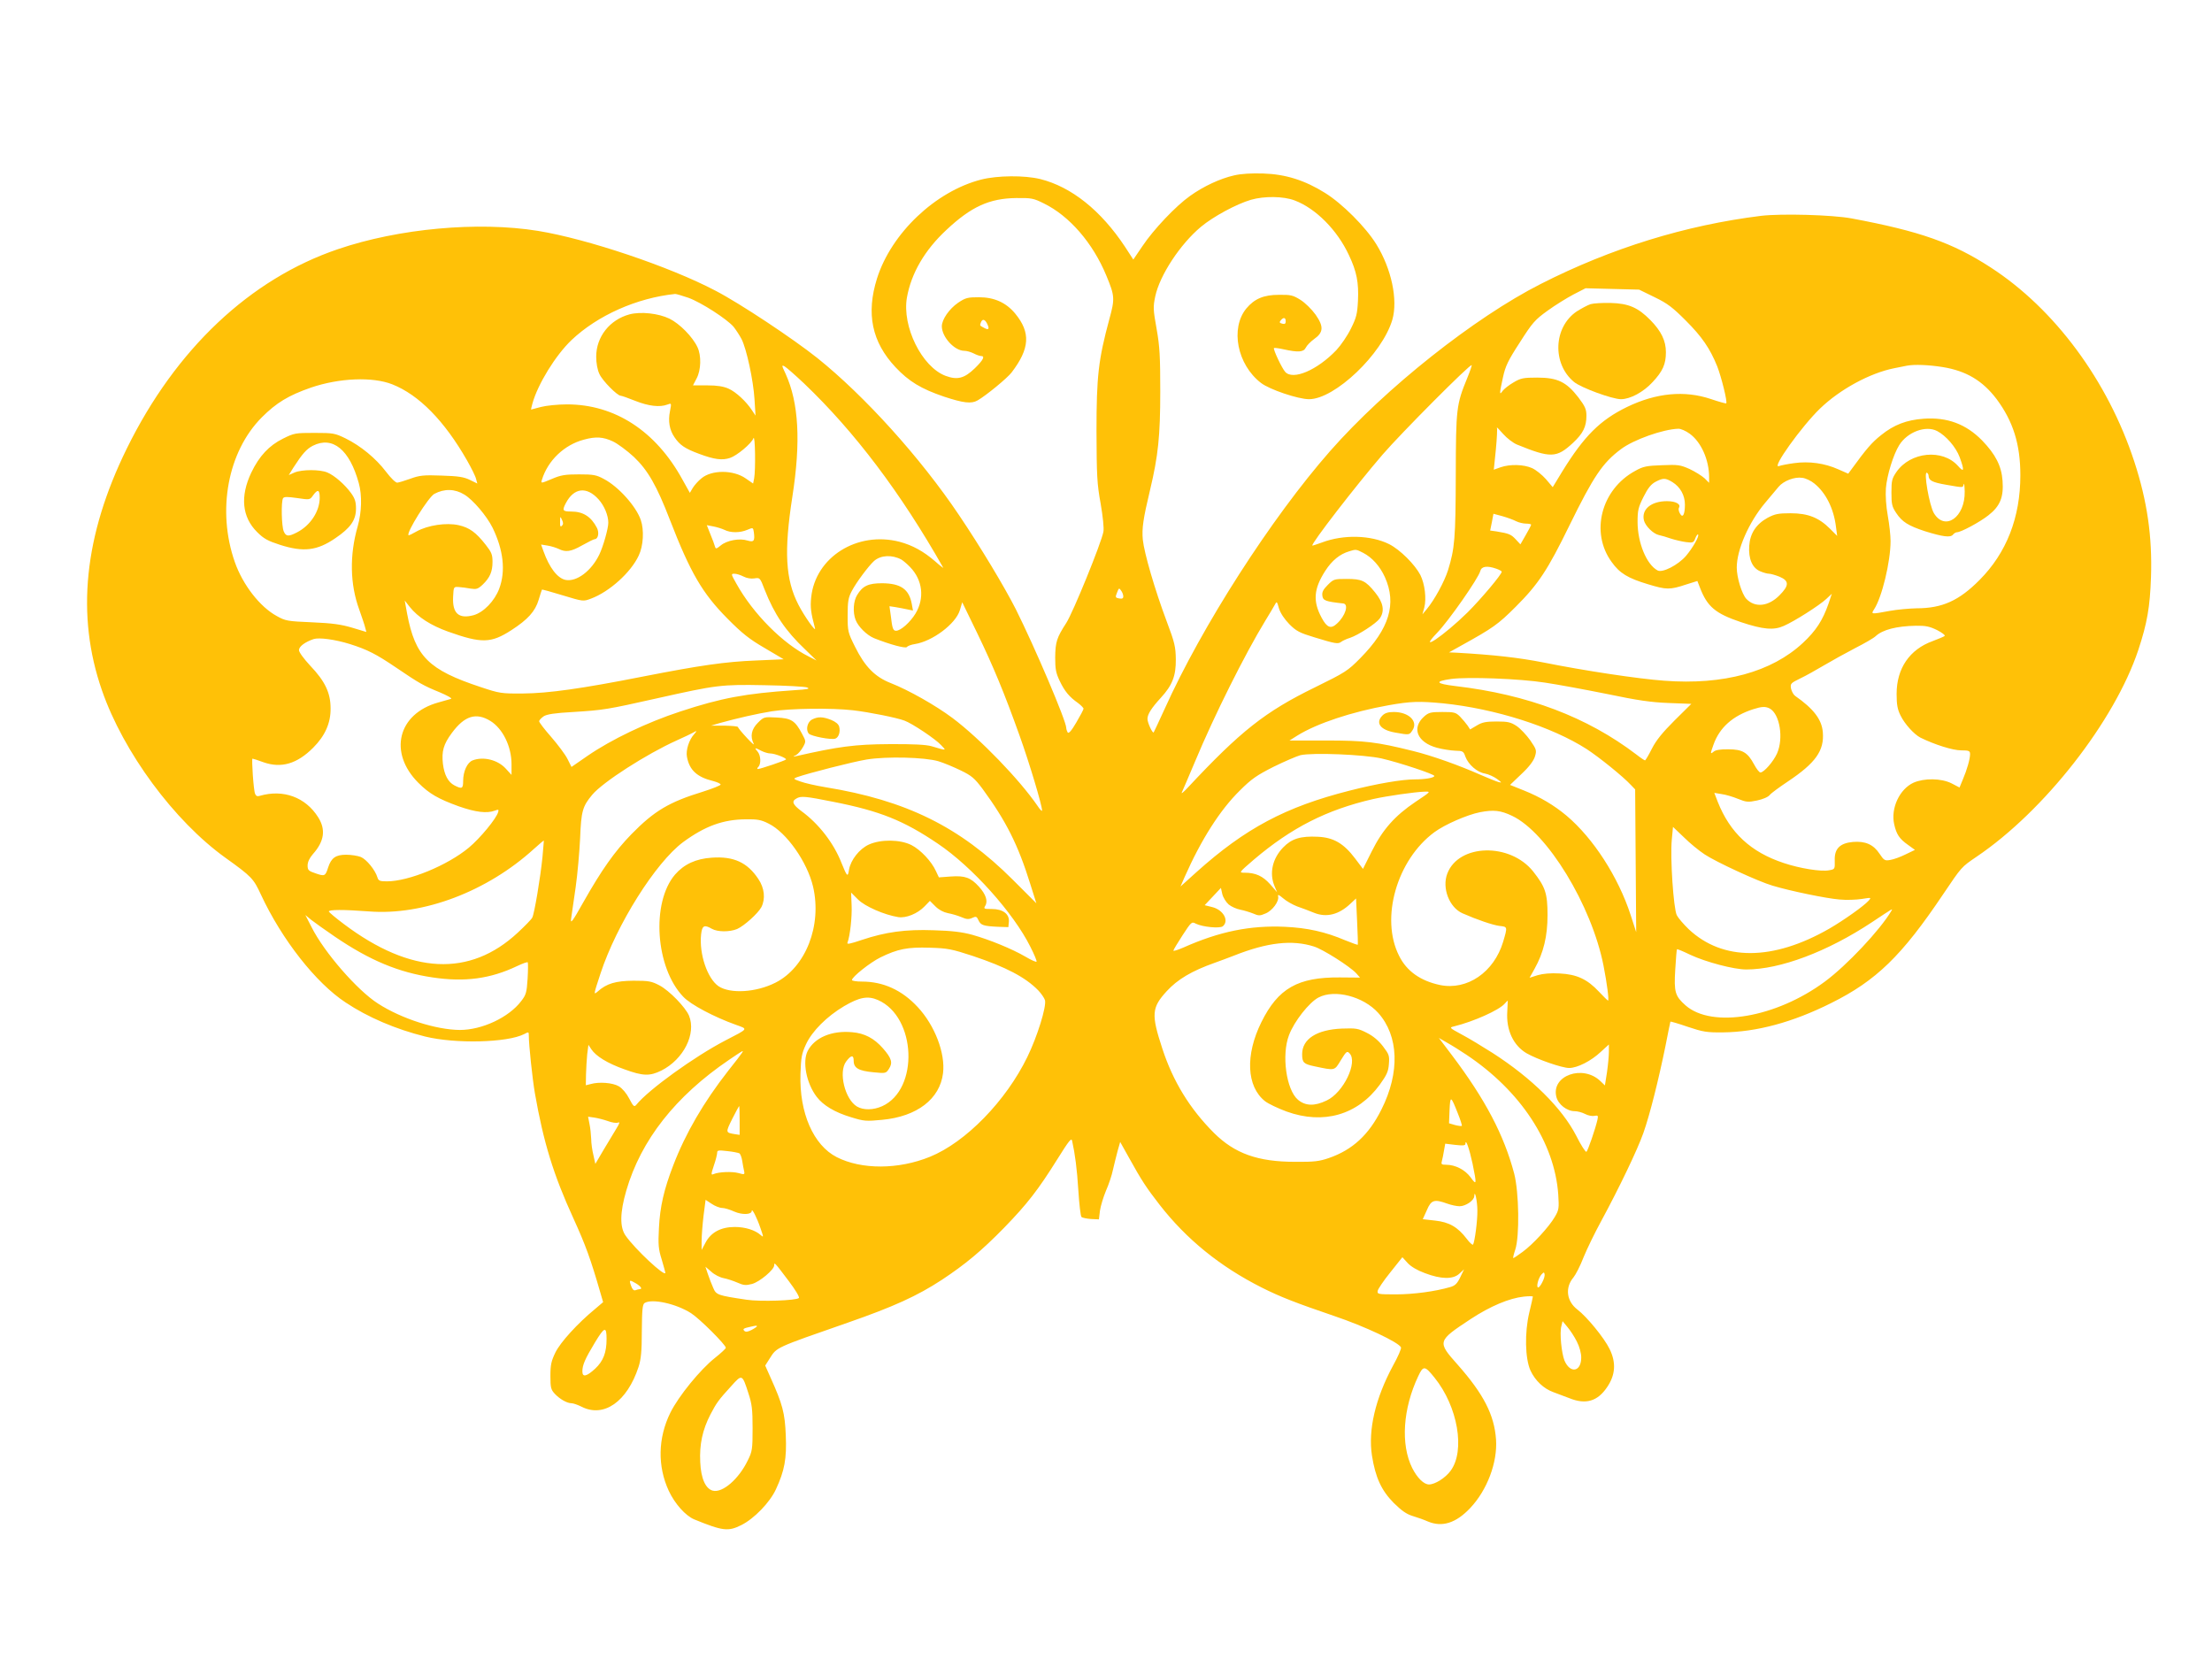 <?xml version="1.0" standalone="no"?>
<!DOCTYPE svg PUBLIC "-//W3C//DTD SVG 20010904//EN"
 "http://www.w3.org/TR/2001/REC-SVG-20010904/DTD/svg10.dtd">
<svg version="1.0" xmlns="http://www.w3.org/2000/svg"
 width="1280pt" height="960pt" viewBox="0 0 1280 960"
 preserveAspectRatio="xMidYMid meet">
<g transform="translate(0,960) scale(0.1,-0.1)"
fill="#ffc107" stroke="none">
<path d="M7141 8585 c-80 -18 -177 -63 -255 -119 -82 -58 -211 -194 -275 -290
l-53 -78 -48 74 c-139 210 -310 347 -491 392 -91 22 -246 21 -341 -3 -265 -68
-520 -310 -603 -572 -64 -204 -30 -368 107 -514 77 -82 148 -125 280 -170 112
-37 159 -43 195 -22 49 28 173 130 197 162 105 138 111 230 21 340 -53 64
-121 95 -211 95 -64 0 -77 -3 -120 -32 -51 -35 -94 -97 -94 -136 0 -62 73
-142 130 -142 14 0 38 -7 54 -15 15 -8 35 -15 42 -15 26 0 14 -23 -35 -71 -61
-59 -101 -69 -169 -44 -138 52 -253 286 -224 453 25 141 103 275 229 392 143
134 248 182 403 184 88 1 100 -1 160 -31 148 -72 284 -229 362 -418 49 -118
50 -133 17 -253 -63 -234 -74 -329 -74 -647 1 -257 3 -305 24 -419 13 -76 20
-143 16 -163 -12 -65 -176 -468 -215 -528 -55 -85 -63 -109 -64 -200 0 -67 4
-89 26 -135 29 -61 56 -93 106 -128 17 -13 32 -28 32 -33 0 -5 -19 -41 -42
-80 -28 -48 -44 -66 -50 -57 -4 7 -8 19 -8 26 0 40 -181 465 -292 687 -66 130
-206 363 -329 545 -223 332 -546 689 -819 908 -142 113 -449 317 -590 390
-266 140 -744 300 -1027 346 -347 56 -806 14 -1158 -106 -509 -173 -939 -579
-1221 -1153 -248 -504 -295 -966 -144 -1400 124 -358 418 -756 715 -969 152
-109 162 -120 205 -213 121 -260 318 -511 490 -624 129 -86 291 -155 460 -197
174 -43 475 -36 573 14 26 14 27 13 27 -8 0 -55 21 -251 35 -333 50 -286 108
-474 223 -725 71 -156 100 -236 156 -430 l16 -55 -47 -40 c-101 -83 -200 -192
-229 -251 -24 -50 -29 -71 -29 -136 0 -68 3 -79 25 -103 29 -31 71 -55 97 -55
10 0 36 -9 58 -20 129 -66 264 29 330 230 14 43 19 89 19 208 1 124 4 154 16
162 43 27 183 -4 269 -59 50 -32 201 -183 201 -200 0 -5 -28 -31 -62 -58 -85
-67 -211 -221 -259 -318 -72 -146 -75 -310 -9 -452 35 -75 97 -144 147 -165
166 -68 197 -71 273 -33 74 37 165 131 200 207 50 108 63 177 57 313 -5 128
-19 180 -87 331 l-32 72 26 41 c42 66 29 60 451 207 267 93 403 155 545 248
136 90 229 167 361 302 133 137 196 218 308 397 67 107 81 125 85 105 17 -77
28 -160 36 -287 5 -79 13 -148 18 -153 5 -5 30 -10 55 -12 l46 -2 6 50 c4 28
20 80 35 116 16 36 34 90 40 120 7 30 19 79 27 109 l15 53 52 -93 c72 -130 99
-171 175 -269 156 -201 351 -359 591 -480 107 -54 200 -90 420 -165 178 -60
375 -153 387 -182 3 -7 -18 -55 -47 -107 -101 -188 -144 -370 -121 -519 20
-126 54 -201 126 -274 46 -45 74 -65 111 -76 27 -8 66 -22 86 -31 83 -35 163
-10 246 78 98 104 158 264 149 396 -10 142 -71 262 -222 433 -119 134 -119
136 75 264 114 75 224 121 308 130 28 3 52 3 52 0 0 -3 -9 -45 -21 -94 -27
-114 -24 -264 7 -333 27 -59 77 -106 133 -126 25 -9 67 -25 93 -35 94 -38 162
-18 217 63 49 71 54 143 15 222 -31 64 -131 186 -186 228 -63 48 -73 127 -23
186 13 16 40 68 59 118 20 49 66 143 102 209 104 192 210 413 244 510 38 108
88 309 127 500 15 77 28 141 29 143 1 2 46 -11 101 -30 87 -29 109 -33 203
-32 194 2 403 58 625 169 262 130 410 274 649 630 108 160 105 157 193 217
393 265 800 786 937 1198 51 155 67 247 73 420 8 235 -22 441 -97 670 -153
467 -460 882 -830 1122 -220 143 -409 210 -805 284 -112 21 -407 29 -525 15
-435 -54 -865 -186 -1274 -394 -383 -194 -899 -603 -1219 -967 -340 -387 -742
-1013 -958 -1493 -33 -72 -61 -132 -63 -135 -7 -7 -36 56 -36 78 0 27 23 63
78 123 66 72 87 126 86 222 -1 71 -6 96 -53 220 -69 184 -130 395 -138 472 -6
65 2 121 42 288 47 197 59 313 59 570 0 201 -3 260 -21 361 -20 112 -21 127
-8 189 26 122 144 302 265 403 71 59 204 131 289 156 77 22 188 21 253 -4 122
-46 247 -172 314 -317 45 -95 57 -158 52 -264 -4 -76 -9 -97 -41 -161 -20 -41
-58 -96 -84 -124 -111 -116 -251 -176 -296 -126 -19 21 -71 131 -65 138 3 2
27 -1 54 -7 86 -19 117 -17 130 9 6 13 28 35 47 49 56 39 58 73 10 142 -23 32
-61 69 -88 86 -43 27 -57 30 -124 29 -89 0 -142 -23 -189 -79 -94 -115 -53
-325 85 -431 49 -38 215 -94 278 -94 149 0 424 262 482 460 33 115 -5 295 -93
437 -62 100 -197 235 -297 297 -117 73 -228 108 -357 112 -68 2 -127 -1 -169
-11z m2434 -705 c75 -36 105 -60 180 -135 93 -93 140 -161 182 -265 24 -62 60
-206 52 -214 -2 -2 -42 9 -89 25 -152 51 -315 36 -485 -46 -156 -76 -248 -168
-374 -372 l-56 -92 -39 46 c-22 25 -58 54 -80 64 -49 22 -128 24 -183 5 l-39
-14 12 117 c6 64 9 121 6 126 -2 6 14 -11 36 -36 22 -25 58 -52 79 -61 196
-80 230 -79 325 9 59 55 78 94 78 157 0 38 -7 54 -47 107 -69 89 -120 114
-238 114 -80 0 -95 -3 -137 -28 -26 -15 -54 -37 -63 -49 -19 -28 -19 -17 2 78
14 65 29 97 98 203 73 115 88 131 160 183 44 32 112 74 150 94 l70 36 155 -4
155 -4 90 -44z m-5592 -3 c75 -27 223 -123 262 -168 14 -18 35 -50 46 -71 29
-57 68 -237 75 -348 l6 -95 -20 30 c-33 51 -93 107 -136 126 -29 13 -65 19
-123 19 l-83 0 21 40 c26 49 28 133 5 181 -28 60 -103 136 -162 165 -64 31
-166 42 -231 25 -115 -31 -193 -130 -193 -245 0 -37 7 -77 19 -101 17 -38 103
-125 123 -125 5 0 43 -13 85 -30 76 -30 141 -38 185 -21 24 9 24 9 15 -38 -12
-58 -3 -109 26 -151 31 -46 61 -66 142 -96 88 -33 134 -39 179 -24 40 13 124
83 136 114 10 25 13 -184 4 -232 l-6 -30 -42 29 c-72 51 -198 51 -257 1 -18
-14 -40 -39 -50 -55 l-17 -29 -43 77 c-154 281 -391 435 -668 435 -53 0 -121
-7 -151 -15 -30 -8 -56 -15 -57 -15 -1 0 3 16 8 35 31 112 133 278 226 367
151 143 378 244 600 267 7 0 41 -10 76 -22z m3457 -136 c0 -14 -5 -18 -20 -14
-16 4 -18 8 -9 19 16 20 29 17 29 -5z m-1730 -10 c17 -33 13 -43 -12 -30 -30
16 -29 14 -22 33 8 21 21 20 34 -3z m-1056 -351 c292 -279 558 -631 804 -1065
4 -5 -18 11 -47 37 -67 58 -131 93 -206 113 -245 63 -487 -89 -511 -322 -6
-55 -2 -89 22 -178 8 -29 -63 71 -96 136 -75 146 -84 308 -35 624 50 321 37
544 -39 712 -23 49 -24 52 -6 43 11 -6 62 -51 114 -100z m3837 34 c-64 -156
-66 -176 -67 -564 -1 -366 -6 -424 -45 -550 -21 -66 -78 -171 -123 -225 l-25
-30 11 40 c13 51 3 136 -23 188 -32 61 -117 146 -180 178 -106 53 -265 57
-389 10 -30 -11 -55 -19 -56 -18 -9 9 251 346 407 527 106 123 507 526 515
517 2 -1 -9 -34 -25 -73z m2750 62 c137 -22 232 -79 313 -186 95 -128 137
-260 137 -440 0 -245 -80 -449 -236 -606 -119 -120 -216 -164 -365 -164 -41
-1 -111 -7 -155 -15 -108 -20 -109 -20 -91 8 46 69 96 277 96 396 0 31 -7 97
-16 146 -10 56 -14 116 -11 160 6 74 43 195 77 249 47 76 153 116 219 82 52
-27 109 -93 131 -152 28 -77 26 -91 -10 -50 -89 100 -275 82 -356 -35 -26 -38
-29 -50 -29 -119 0 -67 3 -82 28 -119 34 -51 69 -73 166 -105 103 -32 147 -38
162 -20 6 8 17 14 23 14 23 0 133 59 182 98 68 53 89 105 82 200 -6 86 -41
153 -118 233 -93 95 -202 136 -339 126 -98 -7 -172 -35 -246 -95 -53 -42 -85
-79 -170 -196 l-20 -27 -57 25 c-80 36 -170 48 -256 36 -38 -5 -77 -13 -88
-17 -46 -17 132 231 238 333 115 111 288 205 428 233 30 6 64 13 75 15 43 8
124 5 206 -8z m-8971 -100 c154 -61 301 -210 433 -441 25 -44 49 -92 52 -107
l7 -26 -43 21 c-35 17 -66 22 -164 25 -104 4 -128 1 -180 -18 -33 -12 -67 -22
-76 -23 -9 -1 -37 26 -65 63 -59 78 -147 150 -234 193 -62 30 -71 32 -180 32
-110 0 -118 -1 -182 -33 -81 -40 -138 -101 -184 -197 -65 -137 -54 -257 34
-344 39 -39 62 -51 133 -74 135 -43 214 -34 320 39 87 59 119 104 119 171 0
39 -6 58 -28 89 -37 51 -97 103 -138 120 -43 18 -145 18 -189 0 l-34 -15 26
42 c53 82 77 109 114 128 114 57 212 -23 265 -216 20 -71 17 -169 -6 -250 -48
-167 -45 -336 9 -483 15 -43 31 -89 34 -103 l7 -26 -83 25 c-64 19 -115 26
-232 31 -141 6 -153 8 -203 36 -98 53 -197 181 -243 312 -105 299 -41 640 156
838 85 85 155 127 284 172 164 56 357 64 471 19z m7508 -286 c66 -48 112 -151
112 -252 l0 -32 -27 27 c-16 14 -54 38 -86 53 -54 24 -67 26 -160 22 -89 -3
-109 -7 -155 -33 -197 -107 -261 -356 -136 -527 46 -65 94 -94 211 -129 106
-32 125 -33 221 -1 l64 20 14 -36 c43 -113 90 -152 238 -202 129 -43 190 -48
248 -22 62 27 205 118 246 156 l32 30 -19 -57 c-34 -97 -72 -156 -148 -227
-181 -169 -460 -245 -803 -219 -151 11 -462 58 -696 105 -147 29 -293 45 -504
57 l-45 2 70 39 c184 102 213 122 316 225 131 131 184 211 311 471 140 285
191 361 298 441 73 55 243 115 331 118 14 1 44 -12 67 -29z m-6232 -44 c28
-13 83 -54 122 -90 81 -77 132 -166 208 -363 119 -307 188 -426 334 -573 84
-85 127 -119 215 -170 l110 -65 -160 -7 c-178 -7 -323 -28 -655 -93 -355 -70
-547 -97 -695 -98 -124 -1 -135 1 -243 37 -303 100 -379 177 -426 424 l-14 77
29 -37 c48 -60 122 -107 222 -143 194 -69 248 -68 367 9 94 61 137 108 157
175 9 31 18 57 19 59 1 2 55 -13 120 -33 119 -36 119 -36 164 -19 107 40 231
152 276 249 27 56 32 148 12 206 -27 79 -129 193 -213 237 -44 24 -61 27 -145
27 -80 0 -105 -4 -158 -27 -62 -26 -63 -26 -56 -4 34 111 129 202 243 232 69
19 111 16 167 -10z m7614 -199 c1 -27 20 -38 101 -52 104 -18 97 -18 102 3 3
9 5 -10 6 -42 3 -149 -114 -231 -178 -126 -27 45 -62 248 -40 234 5 -3 9 -11
9 -17z m-661 -45 c66 -53 112 -144 125 -250 l7 -53 -41 41 c-65 65 -128 90
-229 90 -71 0 -90 -4 -132 -26 -67 -37 -102 -90 -107 -163 -5 -75 18 -128 64
-147 19 -8 41 -14 51 -14 10 0 37 -8 60 -17 57 -24 57 -51 0 -108 -64 -65
-142 -73 -192 -20 -26 29 -55 123 -55 181 0 103 70 262 164 374 30 36 65 78
78 93 28 34 92 59 137 52 19 -2 51 -17 70 -33z m-821 8 c45 -28 72 -76 72
-130 0 -58 -13 -81 -29 -51 -7 12 -9 26 -6 32 14 21 -17 39 -69 39 -92 0 -149
-48 -133 -112 9 -33 54 -77 86 -84 14 -3 46 -12 71 -21 25 -8 64 -17 87 -20
39 -5 44 -3 53 22 6 15 13 25 16 22 9 -8 -31 -78 -70 -124 -46 -53 -136 -99
-164 -84 -64 34 -116 160 -116 281 0 66 4 84 34 144 26 52 44 74 70 88 44 23
57 23 98 -2z m-6991 -72 c50 -30 129 -123 163 -191 63 -129 77 -251 39 -353
-27 -72 -91 -138 -149 -154 -86 -23 -123 11 -118 107 3 58 3 58 33 56 17 -1
47 -5 68 -9 33 -5 42 -3 69 22 43 41 58 76 58 133 0 42 -6 56 -39 98 -57 73
-95 100 -157 114 -71 16 -178 0 -243 -36 -24 -14 -45 -24 -47 -22 -14 14 115
220 149 239 58 31 119 30 174 -4z m777 -28 c33 -37 56 -92 56 -135 0 -33 -29
-136 -52 -184 -46 -95 -130 -158 -194 -147 -48 9 -95 71 -129 166 l-14 39 37
-6 c20 -3 49 -12 64 -19 42 -21 71 -17 138 21 34 19 66 35 71 35 20 0 28 37
13 66 -34 65 -80 94 -149 94 -49 0 -53 6 -31 48 47 90 121 99 190 22z m-1614
10 c0 -79 -54 -161 -132 -201 -49 -25 -63 -24 -76 6 -13 29 -16 173 -4 192 6
9 25 9 81 1 74 -11 74 -11 93 16 27 37 38 33 38 -14z m6923 -136 c16 -8 42
-14 58 -14 16 0 29 -3 29 -6 0 -4 -14 -31 -31 -60 l-31 -54 -27 29 c-27 29
-39 34 -112 46 l-36 5 10 49 9 48 52 -14 c28 -8 64 -21 79 -29z m-5521 -26
c-9 -9 -12 -4 -11 23 0 32 1 33 11 11 8 -17 8 -26 0 -34z m940 -24 c35 -18 90
-18 132 0 33 14 34 14 38 -12 7 -52 1 -61 -36 -50 -47 15 -120 1 -155 -28 -26
-21 -29 -22 -34 -6 -2 9 -14 41 -26 70 l-21 53 37 -7 c21 -4 50 -13 65 -20z
m3696 -133 c52 -27 97 -77 126 -141 69 -154 26 -298 -143 -469 -72 -73 -86
-82 -261 -168 -289 -141 -431 -253 -739 -583 -23 -25 -38 -36 -32 -25 5 11 40
92 77 180 110 264 289 622 407 815 22 36 46 76 53 89 12 23 13 23 25 -20 9
-28 31 -61 60 -91 40 -40 59 -50 145 -76 121 -37 137 -40 155 -26 8 6 31 17
51 23 48 16 151 83 172 112 30 43 21 92 -27 151 -55 68 -76 78 -165 78 -71 0
-75 -1 -109 -35 -26 -26 -34 -41 -31 -62 3 -28 18 -34 121 -45 33 -4 13 -71
-36 -116 -35 -33 -58 -25 -89 33 -52 96 -46 168 21 272 38 59 84 97 139 113
39 12 39 12 80 -9z m-2672 -39 c10 -6 33 -25 51 -44 72 -75 84 -179 31 -268
-31 -51 -86 -100 -113 -100 -17 0 -22 14 -30 85 l-8 57 34 -5 c19 -3 49 -9 68
-13 l34 -7 -7 39 c-16 85 -64 118 -171 119 -80 0 -113 -15 -145 -68 -22 -35
-26 -100 -9 -144 15 -39 64 -88 107 -106 93 -37 183 -61 190 -51 4 6 25 14 46
17 102 16 236 117 260 195 l14 47 85 -175 c95 -196 159 -351 247 -597 55 -153
130 -402 130 -433 0 -7 -12 5 -27 28 -103 150 -331 387 -491 507 -99 74 -255
162 -357 202 -92 36 -150 95 -207 210 -42 84 -43 90 -43 182 0 82 4 103 24
141 26 50 97 145 129 174 39 34 104 37 158 8z m3443 -53 c17 -6 31 -14 31 -17
0 -16 -119 -157 -197 -235 -137 -135 -295 -242 -177 -119 67 69 240 317 250
358 7 27 39 32 93 13z m-4357 -45 c19 -10 44 -14 63 -11 32 5 33 5 60 -66 56
-142 121 -238 234 -345 l66 -64 -45 23 c-148 73 -322 247 -419 422 -31 55 -32
57 -11 57 11 0 35 -7 52 -16z m2198 -115 c0 -12 -6 -15 -24 -12 -22 4 -23 7
-12 34 10 27 12 28 23 12 7 -9 13 -24 13 -34z m4709 -195 c29 -15 49 -30 44
-34 -4 -4 -36 -17 -70 -30 -133 -48 -208 -158 -208 -305 0 -63 5 -90 23 -126
24 -49 78 -108 114 -127 83 -41 188 -74 236 -74 46 0 52 -3 52 -22 0 -28 -18
-91 -42 -147 l-19 -46 -46 24 c-60 30 -158 31 -220 4 -81 -37 -133 -148 -112
-241 13 -58 30 -84 80 -119 l40 -29 -54 -26 c-30 -15 -69 -29 -88 -32 -32 -6
-37 -3 -63 36 -35 53 -82 74 -154 68 -75 -7 -108 -39 -105 -108 1 -49 1 -50
-33 -56 -47 -9 -170 11 -262 42 -191 63 -311 175 -382 354 l-20 52 42 -7 c24
-3 67 -16 96 -28 47 -19 58 -20 110 -9 33 7 64 20 73 32 9 11 57 46 105 78
160 107 211 178 202 285 -6 74 -54 136 -160 210 -10 7 -20 26 -24 42 -5 29 -2
32 53 59 32 15 94 50 138 76 44 26 125 71 179 99 55 28 109 59 120 70 40 37
120 58 232 60 57 1 80 -4 123 -25z m-9184 -81 c101 -32 152 -58 267 -136 134
-91 159 -105 250 -142 45 -19 76 -36 68 -39 -8 -2 -41 -12 -74 -21 -234 -65
-290 -290 -115 -465 63 -63 115 -93 234 -136 97 -34 162 -42 208 -25 21 8 24
7 20 -7 -9 -37 -105 -153 -170 -207 -124 -103 -348 -195 -474 -195 -41 0 -49
3 -55 23 -13 43 -63 104 -96 118 -18 7 -56 13 -85 13 -60 0 -86 -18 -104 -73
-16 -51 -20 -53 -72 -35 -42 14 -47 19 -47 46 0 20 11 43 31 66 66 74 75 142
30 213 -73 116 -202 163 -337 124 -15 -5 -23 -1 -28 12 -9 20 -21 203 -15 203
3 0 32 -9 64 -21 103 -36 194 -9 287 84 69 69 102 143 101 228 0 89 -32 157
-117 246 -38 41 -66 79 -66 91 0 21 35 47 85 64 32 10 123 -2 210 -29z m6915
-223 c74 -11 236 -41 360 -66 177 -37 253 -48 356 -52 l131 -5 -97 -96 c-70
-70 -106 -114 -131 -163 -19 -38 -37 -68 -40 -68 -3 0 -26 15 -50 34 -285 217
-629 347 -1047 396 -115 14 -123 27 -25 41 96 13 395 2 543 -21z m-4270 -28
c20 -8 5 -11 -75 -16 -282 -19 -421 -45 -658 -123 -195 -64 -399 -162 -536
-256 l-94 -65 -23 46 c-13 26 -56 83 -94 127 -39 44 -70 85 -70 91 0 7 12 19
26 29 19 12 63 19 172 25 175 11 194 14 488 80 340 76 367 80 619 75 121 -2
231 -8 245 -13z m3681 -92 c301 -31 629 -135 831 -265 72 -47 211 -159 256
-208 l24 -25 3 -413 3 -413 -32 99 c-72 221 -216 444 -371 575 -72 60 -150
107 -247 146 l-80 32 66 63 c45 42 70 76 78 101 11 36 9 41 -27 94 -22 31 -57
68 -79 83 -34 22 -50 26 -115 26 -61 0 -84 -4 -115 -23 l-39 -23 -15 23 c-9
13 -28 35 -43 51 -25 25 -34 27 -103 27 -68 0 -79 -3 -106 -27 -73 -66 -39
-149 75 -180 33 -9 81 -16 106 -17 43 -1 48 -3 58 -33 17 -47 69 -92 113 -99
21 -4 52 -18 70 -31 30 -22 30 -24 8 -18 -14 4 -60 23 -102 41 -126 56 -281
111 -390 138 -213 53 -280 61 -505 61 l-211 0 46 29 c113 70 314 137 527 175
130 23 178 24 316 11z m1890 -30 c58 -32 81 -172 42 -260 -21 -47 -76 -110
-96 -110 -7 0 -23 21 -37 47 -37 69 -67 87 -148 87 -45 1 -75 -4 -85 -13 -21
-17 -21 -14 -2 39 35 100 112 168 230 206 50 16 71 17 96 4z m-5306 -10 c95
-11 254 -43 299 -60 44 -16 179 -106 211 -141 33 -34 36 -34 -55 -7 -31 9
-107 13 -245 12 -197 -1 -294 -14 -540 -70 -18 -4 -18 -3 2 7 11 6 29 27 39
45 19 34 18 35 -5 78 -40 76 -62 90 -147 94 -73 4 -74 4 -109 -31 -37 -37 -45
-78 -24 -120 6 -12 -11 3 -39 33 -28 30 -51 58 -52 63 0 4 -35 7 -77 8 l-78 0
50 15 c105 29 215 54 301 68 108 17 345 20 469 6z m-2097 -62 c71 -44 122
-147 122 -250 l0 -62 -33 36 c-46 51 -130 72 -192 48 -31 -12 -55 -63 -55
-120 0 -44 -7 -47 -50 -25 -37 19 -59 61 -67 125 -8 73 3 113 52 179 73 99
140 120 223 69z m1179 -76 c-30 -33 -49 -93 -42 -131 14 -77 58 -118 153 -141
23 -6 42 -15 42 -20 0 -5 -46 -23 -102 -41 -196 -60 -282 -111 -415 -247 -96
-99 -170 -203 -277 -392 -65 -116 -76 -129 -71 -95 3 22 15 103 26 180 11 77
22 205 26 285 6 156 14 184 70 251 62 74 315 236 488 314 44 20 87 40 95 45
23 14 25 12 7 -8z m389 -97 c16 -8 39 -15 52 -15 26 0 97 -28 90 -35 -6 -7
-149 -55 -162 -55 -6 0 -5 5 2 12 17 17 15 68 -5 90 -20 22 -14 23 23 3z
m3589 -44 c104 -24 305 -91 305 -101 0 -11 -54 -20 -114 -20 -73 0 -220 -25
-376 -65 -371 -94 -604 -218 -887 -472 l-92 -83 24 55 c96 217 205 388 319
500 68 68 99 89 196 138 63 31 133 61 155 67 70 16 368 4 470 -19z m-2565 -16
c30 -9 88 -33 129 -53 64 -31 80 -45 126 -106 137 -187 206 -324 277 -552 l35
-111 -136 136 c-307 307 -618 460 -1086 536 -55 9 -120 24 -144 33 -40 14 -42
16 -21 24 63 23 326 90 405 103 117 19 338 13 415 -10z m2761 -235 c-120 -81
-190 -160 -253 -286 l-51 -102 -46 61 c-65 86 -124 121 -215 125 -100 5 -152
-11 -201 -62 -62 -64 -81 -149 -50 -223 l15 -36 -40 46 c-43 48 -84 67 -149
67 -33 0 -32 1 55 76 218 185 421 288 689 350 80 18 241 41 298 43 38 1 38 1
-52 -59z m-3368 0 c269 -53 406 -108 604 -242 199 -134 437 -400 535 -596 23
-45 39 -84 36 -87 -3 -3 -32 10 -64 29 -77 45 -209 99 -309 127 -59 16 -118
23 -222 26 -164 6 -278 -10 -416 -56 -68 -23 -88 -27 -83 -16 15 39 27 150 24
216 l-3 74 40 -40 c40 -40 152 -89 233 -102 45 -7 111 20 151 61 l32 33 32
-32 c20 -20 47 -34 72 -39 22 -4 57 -14 78 -23 30 -13 42 -14 62 -5 23 11 27
9 37 -13 13 -29 29 -34 113 -38 l60 -2 3 31 c4 45 -35 74 -99 74 -45 0 -48 1
-38 18 17 27 4 67 -36 111 -48 53 -81 65 -164 59 l-68 -5 -17 36 c-25 56 -89
124 -142 151 -66 33 -177 34 -246 3 -55 -25 -105 -89 -115 -145 -7 -46 -11
-42 -43 37 -45 116 -132 228 -232 301 -51 38 -59 57 -30 73 26 16 50 14 215
-19z m3927 -81 c203 -96 460 -517 529 -867 20 -102 33 -202 26 -202 -2 0 -26
23 -52 51 -68 73 -129 101 -228 106 -52 3 -96 -1 -127 -10 l-47 -15 29 52 c52
93 75 188 75 311 0 126 -13 163 -83 252 -134 168 -431 161 -497 -12 -32 -83
11 -196 88 -230 84 -37 175 -68 214 -73 47 -5 47 -4 21 -92 -53 -176 -208
-282 -365 -250 -113 24 -193 80 -237 169 -110 217 -13 556 205 716 60 44 188
100 263 115 79 15 119 11 186 -21z m-4302 -45 c103 -51 223 -221 257 -365 52
-224 -42 -466 -217 -555 -112 -57 -262 -66 -330 -21 -65 45 -113 187 -101 300
6 52 18 58 63 32 32 -18 101 -19 145 -1 41 18 121 90 141 127 24 48 18 110
-18 163 -63 95 -142 132 -269 123 -92 -6 -161 -38 -213 -98 -139 -163 -113
-540 48 -707 42 -45 178 -117 304 -162 72 -26 76 -20 -61 -91 -177 -92 -444
-284 -515 -372 -12 -14 -17 -10 -41 36 -16 31 -40 59 -60 71 -36 21 -114 27
-163 13 l-28 -7 1 62 c1 35 4 88 7 118 l7 54 17 -26 c27 -40 93 -81 192 -116
107 -39 146 -40 213 -7 129 65 203 213 160 318 -21 49 -114 145 -171 175 -46
24 -61 27 -151 27 -102 -1 -155 -16 -207 -63 -24 -20 -24 -20 17 105 93 283
319 642 478 760 127 93 231 131 363 132 67 1 89 -3 132 -25z m5416 -178 c68
-45 311 -157 393 -181 103 -31 312 -74 386 -80 40 -4 98 -2 130 3 56 9 57 9
40 -10 -28 -31 -142 -112 -228 -162 -326 -187 -616 -188 -813 -3 -30 29 -61
65 -69 81 -19 38 -39 331 -29 437 l7 74 63 -60 c34 -34 88 -78 120 -99z
m-6725 -16 c-12 -120 -47 -328 -59 -350 -5 -10 -43 -49 -84 -87 -277 -258
-618 -242 -1005 49 -47 35 -86 68 -88 73 -4 12 86 12 232 1 315 -25 685 116
955 362 30 27 56 49 57 48 0 0 -3 -44 -8 -96z m3971 -274 c16 -13 46 -26 67
-30 21 -4 54 -14 74 -22 32 -14 40 -14 72 0 40 16 80 71 73 99 -3 13 4 10 29
-11 18 -16 55 -37 81 -47 27 -9 71 -26 98 -37 72 -29 144 -11 212 54 l31 29 6
-132 c4 -73 5 -134 4 -136 -2 -1 -34 10 -73 26 -115 49 -219 72 -349 78 -201
9 -378 -27 -587 -120 -32 -14 -58 -22 -58 -18 0 5 24 44 53 89 51 78 53 80 77
67 38 -19 138 -29 156 -15 38 32 3 95 -61 111 l-44 11 47 50 47 50 8 -36 c5
-20 22 -47 37 -60z m3834 -38 c-65 -110 -258 -315 -384 -408 -282 -209 -653
-272 -806 -138 -61 54 -68 77 -60 207 4 64 8 117 10 118 2 2 36 -12 77 -32 90
-42 252 -85 324 -85 196 0 470 103 728 274 125 83 121 81 111 64z m-9005 -149
c202 -137 368 -206 564 -235 187 -28 335 -8 490 66 32 15 59 25 61 21 2 -3 2
-46 -1 -95 -5 -79 -9 -93 -37 -129 -72 -95 -227 -167 -355 -167 -137 1 -338
65 -474 153 -119 76 -311 296 -384 442 l-36 70 34 -28 c19 -15 81 -59 138 -98z
m5664 -56 c52 -16 208 -115 245 -155 l22 -25 -117 1 c-243 2 -357 -63 -454
-259 -94 -190 -86 -372 21 -457 19 -15 76 -42 125 -60 213 -77 411 -20 539
155 41 57 50 77 53 120 4 48 1 56 -34 102 -25 33 -57 60 -93 78 -51 26 -62 28
-145 25 -145 -6 -230 -60 -230 -148 0 -49 9 -57 70 -70 123 -26 116 -27 154
35 31 51 36 55 50 40 50 -50 -35 -228 -132 -273 -70 -34 -123 -32 -166 4 -68
57 -96 260 -52 374 30 80 117 190 171 218 94 49 259 6 345 -89 119 -133 127
-344 19 -559 -73 -147 -168 -234 -304 -281 -55 -19 -85 -23 -195 -22 -217 0
-350 48 -470 167 -140 140 -237 298 -299 488 -65 198 -62 237 25 332 63 69
146 118 279 165 30 11 80 29 110 41 194 77 337 93 463 53z m-1973 -55 c191
-64 304 -123 378 -199 18 -19 35 -44 39 -57 9 -37 -44 -209 -102 -328 -124
-255 -357 -494 -564 -578 -182 -74 -395 -75 -539 -2 -135 69 -217 256 -210
481 3 96 7 118 32 172 35 76 121 162 221 221 89 52 137 61 196 35 222 -98 238
-517 24 -614 -51 -23 -109 -24 -146 -2 -70 42 -108 199 -63 260 29 39 44 40
44 4 0 -41 28 -58 116 -66 69 -7 71 -6 88 20 23 35 16 61 -35 119 -51 58 -106
87 -178 93 -118 11 -217 -31 -257 -108 -32 -62 -8 -188 52 -266 37 -49 105
-90 199 -118 74 -23 87 -24 180 -15 202 19 334 121 352 270 14 116 -48 277
-147 383 -91 98 -199 147 -322 147 -32 0 -58 4 -58 9 0 18 106 102 165 131
100 49 157 60 285 56 104 -3 128 -8 250 -48z m3092 -322 c-7 -106 35 -196 112
-241 61 -35 205 -85 246 -85 47 0 127 40 184 94 l46 42 0 -42 c0 -24 -5 -77
-11 -119 l-12 -76 -26 25 c-102 98 -286 32 -255 -91 11 -44 61 -83 106 -83 16
0 43 -7 60 -16 17 -9 41 -14 54 -11 21 4 23 1 18 -22 -12 -53 -56 -181 -64
-186 -5 -3 -32 39 -59 93 -83 161 -257 333 -484 479 -58 37 -139 86 -179 107
-72 39 -73 40 -43 47 113 28 258 93 291 130 10 11 18 19 19 19 0 0 -1 -29 -3
-64z m-237 -249 c314 -209 511 -509 532 -809 5 -80 4 -89 -20 -130 -34 -58
-127 -159 -186 -202 -27 -20 -51 -36 -54 -36 -3 0 2 21 11 48 26 77 22 333 -6
441 -59 223 -167 429 -361 686 l-75 99 50 -29 c27 -15 76 -46 109 -68z m-4191
11 c-4 -7 -40 -54 -80 -104 -143 -183 -247 -362 -318 -547 -54 -140 -77 -240
-83 -363 -5 -96 -3 -122 16 -182 11 -38 21 -73 21 -77 0 -27 -175 136 -230
215 -34 48 -33 133 4 260 85 293 285 547 596 758 83 56 84 57 74 40z m4142
-351 c15 -37 25 -69 23 -72 -3 -2 -21 0 -40 5 l-34 10 3 76 c4 86 7 85 48 -19z
m-4156 -41 l0 -83 -27 4 c-55 9 -55 9 -16 88 21 41 39 75 40 75 2 0 3 -38 3
-84z m-763 -3 c23 -9 50 -13 59 -9 12 5 10 -4 -10 -36 -14 -24 -48 -79 -74
-123 l-47 -80 -11 50 c-7 28 -13 70 -13 95 -1 25 -5 64 -10 87 l-8 41 36 -5
c20 -3 55 -12 78 -20z m5004 -246 c25 -122 24 -128 -11 -80 -32 44 -89 73
-141 73 -28 0 -31 3 -25 23 3 12 9 39 12 60 l7 39 58 -7 c46 -5 59 -4 59 7 1
33 23 -31 41 -115z m-4242 59 c5 -4 13 -23 16 -44 3 -20 8 -47 11 -59 4 -20 2
-21 -33 -11 -37 10 -113 7 -144 -6 -15 -7 -15 -1 2 50 11 31 19 65 19 74 0 14
8 15 59 9 32 -3 64 -10 70 -13z m4270 -331 c1 -58 -15 -180 -25 -197 -3 -4
-20 11 -37 34 -52 68 -101 96 -183 105 l-71 8 24 53 c25 59 43 64 118 37 22
-8 54 -15 71 -15 35 0 84 33 85 58 2 44 18 -28 18 -83z m-4370 15 c14 0 46
-10 70 -21 46 -20 101 -18 101 4 1 18 30 -39 51 -101 18 -52 18 -54 1 -39 -32
29 -90 47 -150 47 -80 0 -138 -31 -169 -90 l-23 -43 0 52 c0 29 5 94 11 145
l12 93 35 -23 c19 -13 47 -24 61 -24z m4066 -377 c94 -36 164 -37 200 -3 l27
25 -22 -46 c-18 -37 -30 -49 -59 -57 -86 -25 -211 -42 -313 -42 -103 0 -109 1
-106 20 2 11 34 59 73 107 l70 88 30 -33 c19 -21 56 -43 100 -59z m-3680 -47
c37 -49 63 -92 58 -97 -15 -15 -224 -22 -303 -10 -168 25 -176 28 -193 69 -9
20 -23 56 -31 80 l-14 42 34 -29 c18 -17 50 -33 71 -37 21 -4 57 -16 80 -26
36 -16 49 -17 84 -8 45 12 129 83 129 108 0 20 2 18 85 -92z m4360 -5 c-8 -17
-19 -31 -24 -31 -13 0 0 53 18 74 14 15 16 16 19 3 2 -9 -4 -29 -13 -46z
m-5244 -8 c28 -17 38 -33 20 -33 -5 0 -16 -3 -24 -6 -10 -3 -18 5 -25 25 -13
36 -10 37 29 14z m5444 -337 c15 -29 25 -67 25 -91 0 -84 -64 -95 -97 -18 -17
43 -29 160 -18 199 l7 29 29 -35 c16 -19 41 -57 54 -84z m-4745 89 c0 -2 -14
-12 -31 -21 -22 -11 -34 -13 -42 -5 -11 11 -4 15 38 24 31 7 35 7 35 2z m-870
-73 c0 -79 -19 -128 -66 -172 -50 -46 -74 -51 -74 -16 0 37 15 72 73 168 55
91 67 95 67 20z m4791 -224 c135 -167 179 -423 93 -539 -30 -41 -90 -79 -125
-79 -30 0 -68 38 -97 95 -68 137 -54 344 35 532 29 62 38 61 94 -9z m-3970
-91 c20 -61 24 -92 24 -202 0 -121 -2 -134 -28 -186 -52 -108 -146 -189 -202
-175 -42 11 -69 70 -73 166 -5 102 13 186 59 275 35 67 46 83 122 166 61 68
62 68 98 -44z"/>
<path d="M9204 7840 c-18 -6 -53 -25 -80 -42 -135 -91 -143 -303 -16 -408 41
-34 222 -100 272 -100 53 0 130 41 183 99 59 63 77 104 77 173 0 66 -27 122
-90 186 -72 73 -126 96 -230 99 -47 1 -99 -2 -116 -7z"/>
<path d="M8000 5460 c-43 -43 -13 -84 73 -99 84 -15 82 -15 101 14 33 51 -22
105 -109 105 -32 0 -51 -6 -65 -20z"/>
<path d="M4700 5437 c-28 -14 -39 -59 -20 -82 13 -15 131 -38 154 -29 19 7 30
39 22 69 -4 15 -20 28 -46 39 -48 19 -76 20 -110 3z"/>
</g>
</svg>
